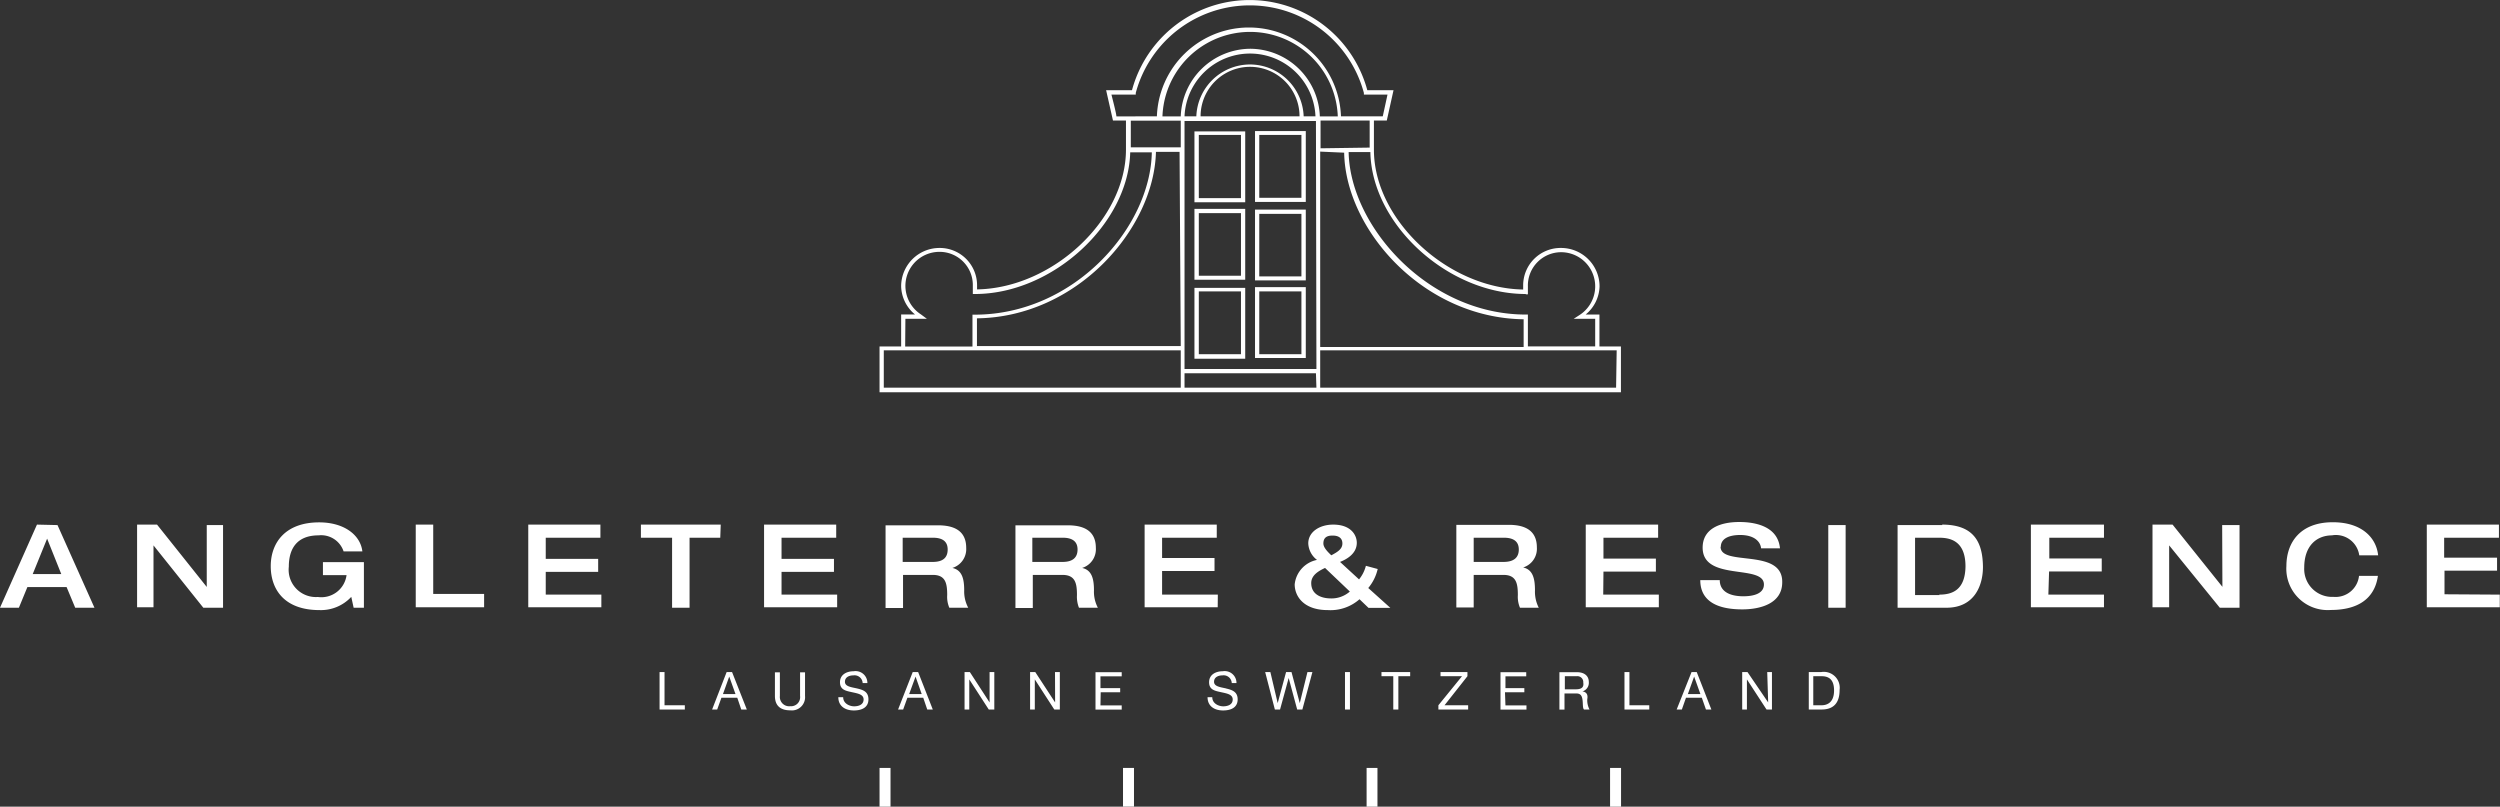 <svg id="Calque_1" data-name="Calque 1" xmlns="http://www.w3.org/2000/svg" viewBox="0 0 211.73 68.32"><rect x="0" y="0" width="211.73" height="68.32" fill="#333333" stroke="none"/><defs><style>.cls-1{fill:#fff;}.cls-2{fill:none;}</style></defs><title>Plan de travail 1@2x</title><polygon class="cls-1" points="74.49 68.32 74.49 65.04 75.42 65.04 75.42 68.32 74.49 68.32 74.49 68.32"/><polygon class="cls-1" points="95.11 68.31 95.11 65.04 96.04 65.04 96.04 68.31 95.11 68.31 95.11 68.31"/><polygon class="cls-1" points="115.74 68.32 115.74 65.04 116.66 65.04 116.66 68.32 115.74 68.32 115.74 68.32"/><polygon class="cls-1" points="136.36 68.32 136.36 65.04 137.29 65.04 137.29 68.32 136.36 68.32 136.36 68.32"/><path class="cls-1" d="M3.13,44.43,0,51.47H1.6l.72-1.75H5.64l.73,1.75H8l-3.13-7Zm-.36,4.19,1.22-3,1.2,3Zm14.74,1.09h0L13.3,44.43H11.61v7H13V46.19h0l4.22,5.28h1.67v-7H17.51Zm9.84-1h2a2.15,2.15,0,0,1-2.43,1.85A2.31,2.31,0,0,1,24.46,48c0-1.55.7-2.66,2.53-2.66A2,2,0,0,1,29.1,46.7h1.59c-.16-1.38-1.53-2.46-3.66-2.46-2.87,0-4.1,1.73-4.1,3.71s1.16,3.72,4.13,3.72a3.51,3.51,0,0,0,2.69-1.12l.2.92h.87V47.61H27.35Zm9.34-4.28H35.21v7H41V50.3H36.69Zm9.53,4h4.44v-1.1H46.22V45.54h4.63V44.43H44.74v7h6.19V50.36H46.22Zm14.82-4H54.28v1.11h2.64v5.93H58.4V45.54H61Zm5.15,4h4.44v-1.1H66.19V45.54h4.63V44.43H64.71v7H70.9V50.36H66.19ZM81.66,50c0-1-.19-1.72-1-1.9v0a1.67,1.67,0,0,0,1.17-1.7c0-1.09-.58-1.91-2.38-1.91H75v7h1.48V48.69H79c1.08,0,1.22.71,1.22,1.71a2.36,2.36,0,0,0,.18,1.07H82A2.94,2.94,0,0,1,81.66,50ZM79,47.59H76.45V45.54H79c.78,0,1.26.28,1.26,1S79.82,47.59,79,47.59ZM92.65,50c0-1-.19-1.72-1-1.9v0a1.66,1.66,0,0,0,1.16-1.7c0-1.09-.58-1.91-2.37-1.91H86v7h1.47V48.69h2.51c1.09,0,1.23.71,1.23,1.71a2.54,2.54,0,0,0,.17,1.07h1.6A2.92,2.92,0,0,1,92.65,50ZM90,47.59H87.43V45.54H90c.77,0,1.26.28,1.26,1S90.8,47.59,90,47.59Zm13.14,2.77H98.42v-2h4.44v-1.1H98.42V45.54h4.63V44.43H96.94v7h6.19Zm12.74-.56a3.83,3.83,0,0,0,.8-1.61l-1-.27a3,3,0,0,1-.58,1.15l-1.61-1.48c.43-.17,1.42-.63,1.42-1.62,0-.63-.47-1.54-2-1.54-1.14,0-2.11.61-2.11,1.59a1.85,1.85,0,0,0,.74,1.4,2.36,2.36,0,0,0-1.89,2.07c0,1,.75,2.18,2.8,2.18a3.71,3.71,0,0,0,2.69-.92l.76.73h1.85Zm-3-4.44c.47,0,.81.2.81.67s-.41.72-.94,1c-.27-.26-.67-.64-.67-1S112.23,45.36,112.83,45.36Zm-.19,5.32c-.62,0-1.64-.23-1.64-1.3,0-.7.69-1.05,1.17-1.28l2.1,2A2.36,2.36,0,0,1,112.64,50.68ZM129,48.06v0a1.66,1.66,0,0,0,1.16-1.7c0-1.09-.58-1.91-2.37-1.91h-4.45v7h1.47V48.69h2.52c1.08,0,1.22.71,1.22,1.71a2.36,2.36,0,0,0,.18,1.07h1.59A3,3,0,0,1,130,50C130,49,129.82,48.24,129,48.06Zm-1.64-.47h-2.55V45.54h2.55c.78,0,1.27.28,1.27,1S128.16,47.59,127.34,47.59Zm8.44.82h4.44v-1.1h-4.44V45.54h4.63V44.43H134.3v7h6.19V50.36h-4.71Zm9.94-2.1c0-.67.65-1,1.64-1,1.23,0,1.72.59,1.77,1.13h1.6c-.19-2-2.36-2.23-3.44-2.23-1.71,0-3.11.61-3.11,2.17,0,2.89,5.19,1.37,5.19,3.12,0,.76-.84,1-1.74,1-1.21,0-2-.44-2-1.37H144c0,1.48,1,2.48,3.56,2.48,1.5,0,3.38-.48,3.38-2.29C151,46.38,145.72,48,145.72,46.31Zm9.1,5.16h1.47v-7h-1.47Zm9.66-7h-3.79v7h4.14c2.4,0,3.09-1.93,3.09-3.45C167.92,46,167.24,44.43,164.48,44.43Zm-.24,5.93h-2.07V45.54h2c.82,0,2.27.14,2.27,2.42C166.44,50,165.31,50.36,164.24,50.36Zm9.28-2H178v-1.1h-4.44V45.54h4.63V44.43H172v7h6.19V50.36h-4.71Zm14.68,1.3h0L184,44.43H182.3v7h1.41V46.19h0L188,51.47h1.67v-7H188.2Zm9.33-4.37a2,2,0,0,1,2.26,1.7h1.6c-.16-1.52-1.42-2.8-3.84-2.8-2.77,0-3.93,1.73-3.93,3.71a3.5,3.5,0,0,0,3.75,3.72c2.9,0,3.81-1.49,4-2.89h-1.6a2,2,0,0,1-2.17,1.78,2.36,2.36,0,0,1-2.47-2.48C195.15,46.25,196.17,45.34,197.53,45.34Zm9.48,5v-2h4.45v-1.1H207V45.54h4.64V44.43h-6.11v7h6.18V50.36ZM56.28,56.92h-.42v3.17H58v-.36H56.28Zm5.26,0-1.23,3.17h.43l.36-1h1.34l.34,1h.47L62,56.92Zm-.31,1.86.53-1.48h0l.53,1.48Zm6.53.16a.77.77,0,0,1-.83.87.79.79,0,0,1-.88-.87v-2h-.42v2c0,.84.48,1.22,1.3,1.22a1.12,1.12,0,0,0,1.25-1.22v-2h-.42Zm4.8-.64c-.51-.11-1-.17-1-.56s.36-.54.71-.54a.69.69,0,0,1,.79.65h.4a1,1,0,0,0-1.17-1c-.58,0-1.15.28-1.15.93s.51.73,1,.84,1,.18,1,.62-.42.58-.8.58-.93-.23-.93-.77H71c0,.77.6,1.12,1.31,1.12s1.24-.27,1.24-.94S73.07,58.42,72.56,58.3Zm4.74-1.38-1.24,3.17h.43l.36-1h1.34l.34,1H79l-1.24-3.17ZM77,58.78l.54-1.48h0l.52,1.48Zm6.81.71h0l-1.67-2.57h-.45v3.17h.4V57.54h0l1.65,2.55h.47V56.92h-.4Zm5.55,0h0l-1.68-2.57h-.44v3.17h.4V57.54h0l1.65,2.55h.47V56.92h-.41Zm3.86-.86h1.65v-.35H93.2v-1H95v-.35H92.78v3.17H95v-.36H93.2Zm10.6-.33c-.51-.11-1-.17-1-.56s.36-.54.71-.54a.69.69,0,0,1,.79.65h.4a1,1,0,0,0-1.17-1c-.58,0-1.15.28-1.15.93s.51.73,1,.84,1,.18,1,.62-.42.58-.8.58-.93-.23-.93-.77h-.4c0,.77.6,1.12,1.31,1.12s1.24-.27,1.24-.94S104.31,58.42,103.8,58.3Zm6.26,1.25h0l-.7-2.63h-.46l-.71,2.63h0l-.62-2.63h-.44l.82,3.17h.44l.73-2.67h0l.72,2.67h.44l.85-3.17h-.42Zm3.83.54h.42V56.92h-.42ZM117,57.27h1v2.82h.43V57.27h1v-.35H117Zm7.28,0v-.35H122v.35h1.82l-2,2.46v.36h2.52v-.36h-2Zm3.18,1.36h1.64v-.35H127.5v-1h1.76v-.35h-2.18v3.17h2.2v-.36H127.5Zm6.55-.07h0a.76.76,0,0,0,.55-.8c0-.51-.37-.83-1-.83h-1.49v3.17h.43V58.73h1c.41,0,.49.26.53.57s0,.66.12.79h.47a1.66,1.66,0,0,1-.19-.88C134.49,58.9,134.42,58.63,134.05,58.56Zm-.61-.18h-.87V57.27h1a.5.5,0,0,1,.56.54C134.17,58.28,133.84,58.38,133.44,58.38ZM138,56.92h-.42v3.17h2.1v-.36H138Zm5.26,0L142,60.09h.44l.35-1h1.34l.35,1h.46l-1.24-3.17Zm-.31,1.86.53-1.48h0l.53,1.48Zm6.8.71h0L148,56.92h-.45v3.17h.4V57.54h0l1.66,2.55h.46V56.92h-.4Zm4.52-2.57h-1.08v3.17h1.08c1.06,0,1.53-.6,1.53-1.66A1.35,1.35,0,0,0,154.23,56.92Zm0,2.81h-.7V57.27h.71c.77,0,1.05.46,1.05,1.21C155.33,59.65,154.56,59.73,154.27,59.73ZM110.59,24.32h-4.3v6h4.3ZM110.22,30h-3.57V24.68h3.57Zm.37-18.9h-4.3v6h4.3Zm-.37,5.65h-3.57V11.43h3.57Zm.37,1h-4.3v6h4.3Zm-.37,5.66h-3.57v-5.3h3.57Zm-4.76-12.28h-4.3v6h4.3Zm-.36,5.65h-3.57V11.43h3.57Zm.36,7.6h-4.3v6h4.3ZM105.1,30h-3.57V24.68h3.57Zm32.18-.66h-1.82v-2.7h-1.17a3.19,3.19,0,0,0,1.18-2.39A3.26,3.26,0,0,0,132.22,21,3.17,3.17,0,0,0,129,24.2v.32c-6.41-.11-12.64-5.91-12.64-11.83V10.21h1.09l.57-2.57h-2.22a10.32,10.32,0,0,0-19.93,0H93.68l.58,2.57h1.1v2.46c0,5.93-6.22,11.73-12.61,11.84,0-.16,0-.33,0-.33A3.16,3.16,0,0,0,79.57,21a3.25,3.25,0,0,0-3.25,3.24,3.18,3.18,0,0,0,1.17,2.39H76.32v2.71H74.49v3.88h62.79Zm-8.06-4.41h.18v-.7a2.82,2.82,0,0,1,2.82-2.87,2.89,2.89,0,0,1,1.57,5.31l-.51.33h1.82v2.34h-5.7v-2.7h-.18c-8.25,0-14.89-7.48-15-13.76h1.84C116.17,19,122.63,24.9,129.22,24.9Zm-15.38-12c.11,6.52,6.7,14,15.2,14.11v2.35H111.81V12.84Zm-2-.37V10.21H116V12.5ZM94.55,9.86c0-.23-.34-1.52-.42-1.85h2.06l0-.14a10,10,0,0,1,19.32,0l0,.14h2c-.07.33-.35,1.62-.4,1.84h-3.54a7.8,7.8,0,0,0-15.59,0ZM76.68,27H78.5L78,26.63a2.88,2.88,0,0,1,1.58-5.3,2.81,2.81,0,0,1,2.81,2.86v.71h.18c6.57,0,13-5.94,13.15-12h1.83c-.12,6.4-6.61,13.75-15,13.75h-.19v2.7h-5.7ZM100,32.83H74.85V29.67H100Zm0-3.52H82.74c0-.69,0-2.14,0-2.35,8.48-.11,15-7.58,15.16-14.1h2Zm0-16.83-4.23,0V10.22H100Zm11.49,20.35H100.32V31.61h11.13Zm0-1.58H100.32v-21h11.13ZM105.87,5.46a4.56,4.56,0,0,0-4.55,4.39h-1a5.55,5.55,0,0,1,11.09,0h-1A4.56,4.56,0,0,0,105.87,5.46Zm4.19,4.39h-8.38a4.19,4.19,0,0,1,8.38,0Zm-4.19-5.72A5.93,5.93,0,0,0,100,9.86H98.45a7.43,7.43,0,0,1,14.85,0h-1.52A5.93,5.93,0,0,0,105.87,4.13Zm31,28.7H111.81V29.67h25.11ZM105.46,17.69h-4.3v6h4.3Zm-.36,5.66h-3.57v-5.3h3.57Z"/><rect class="cls-2" x="-192" y="-387" width="595.28" height="841.89"/></svg>